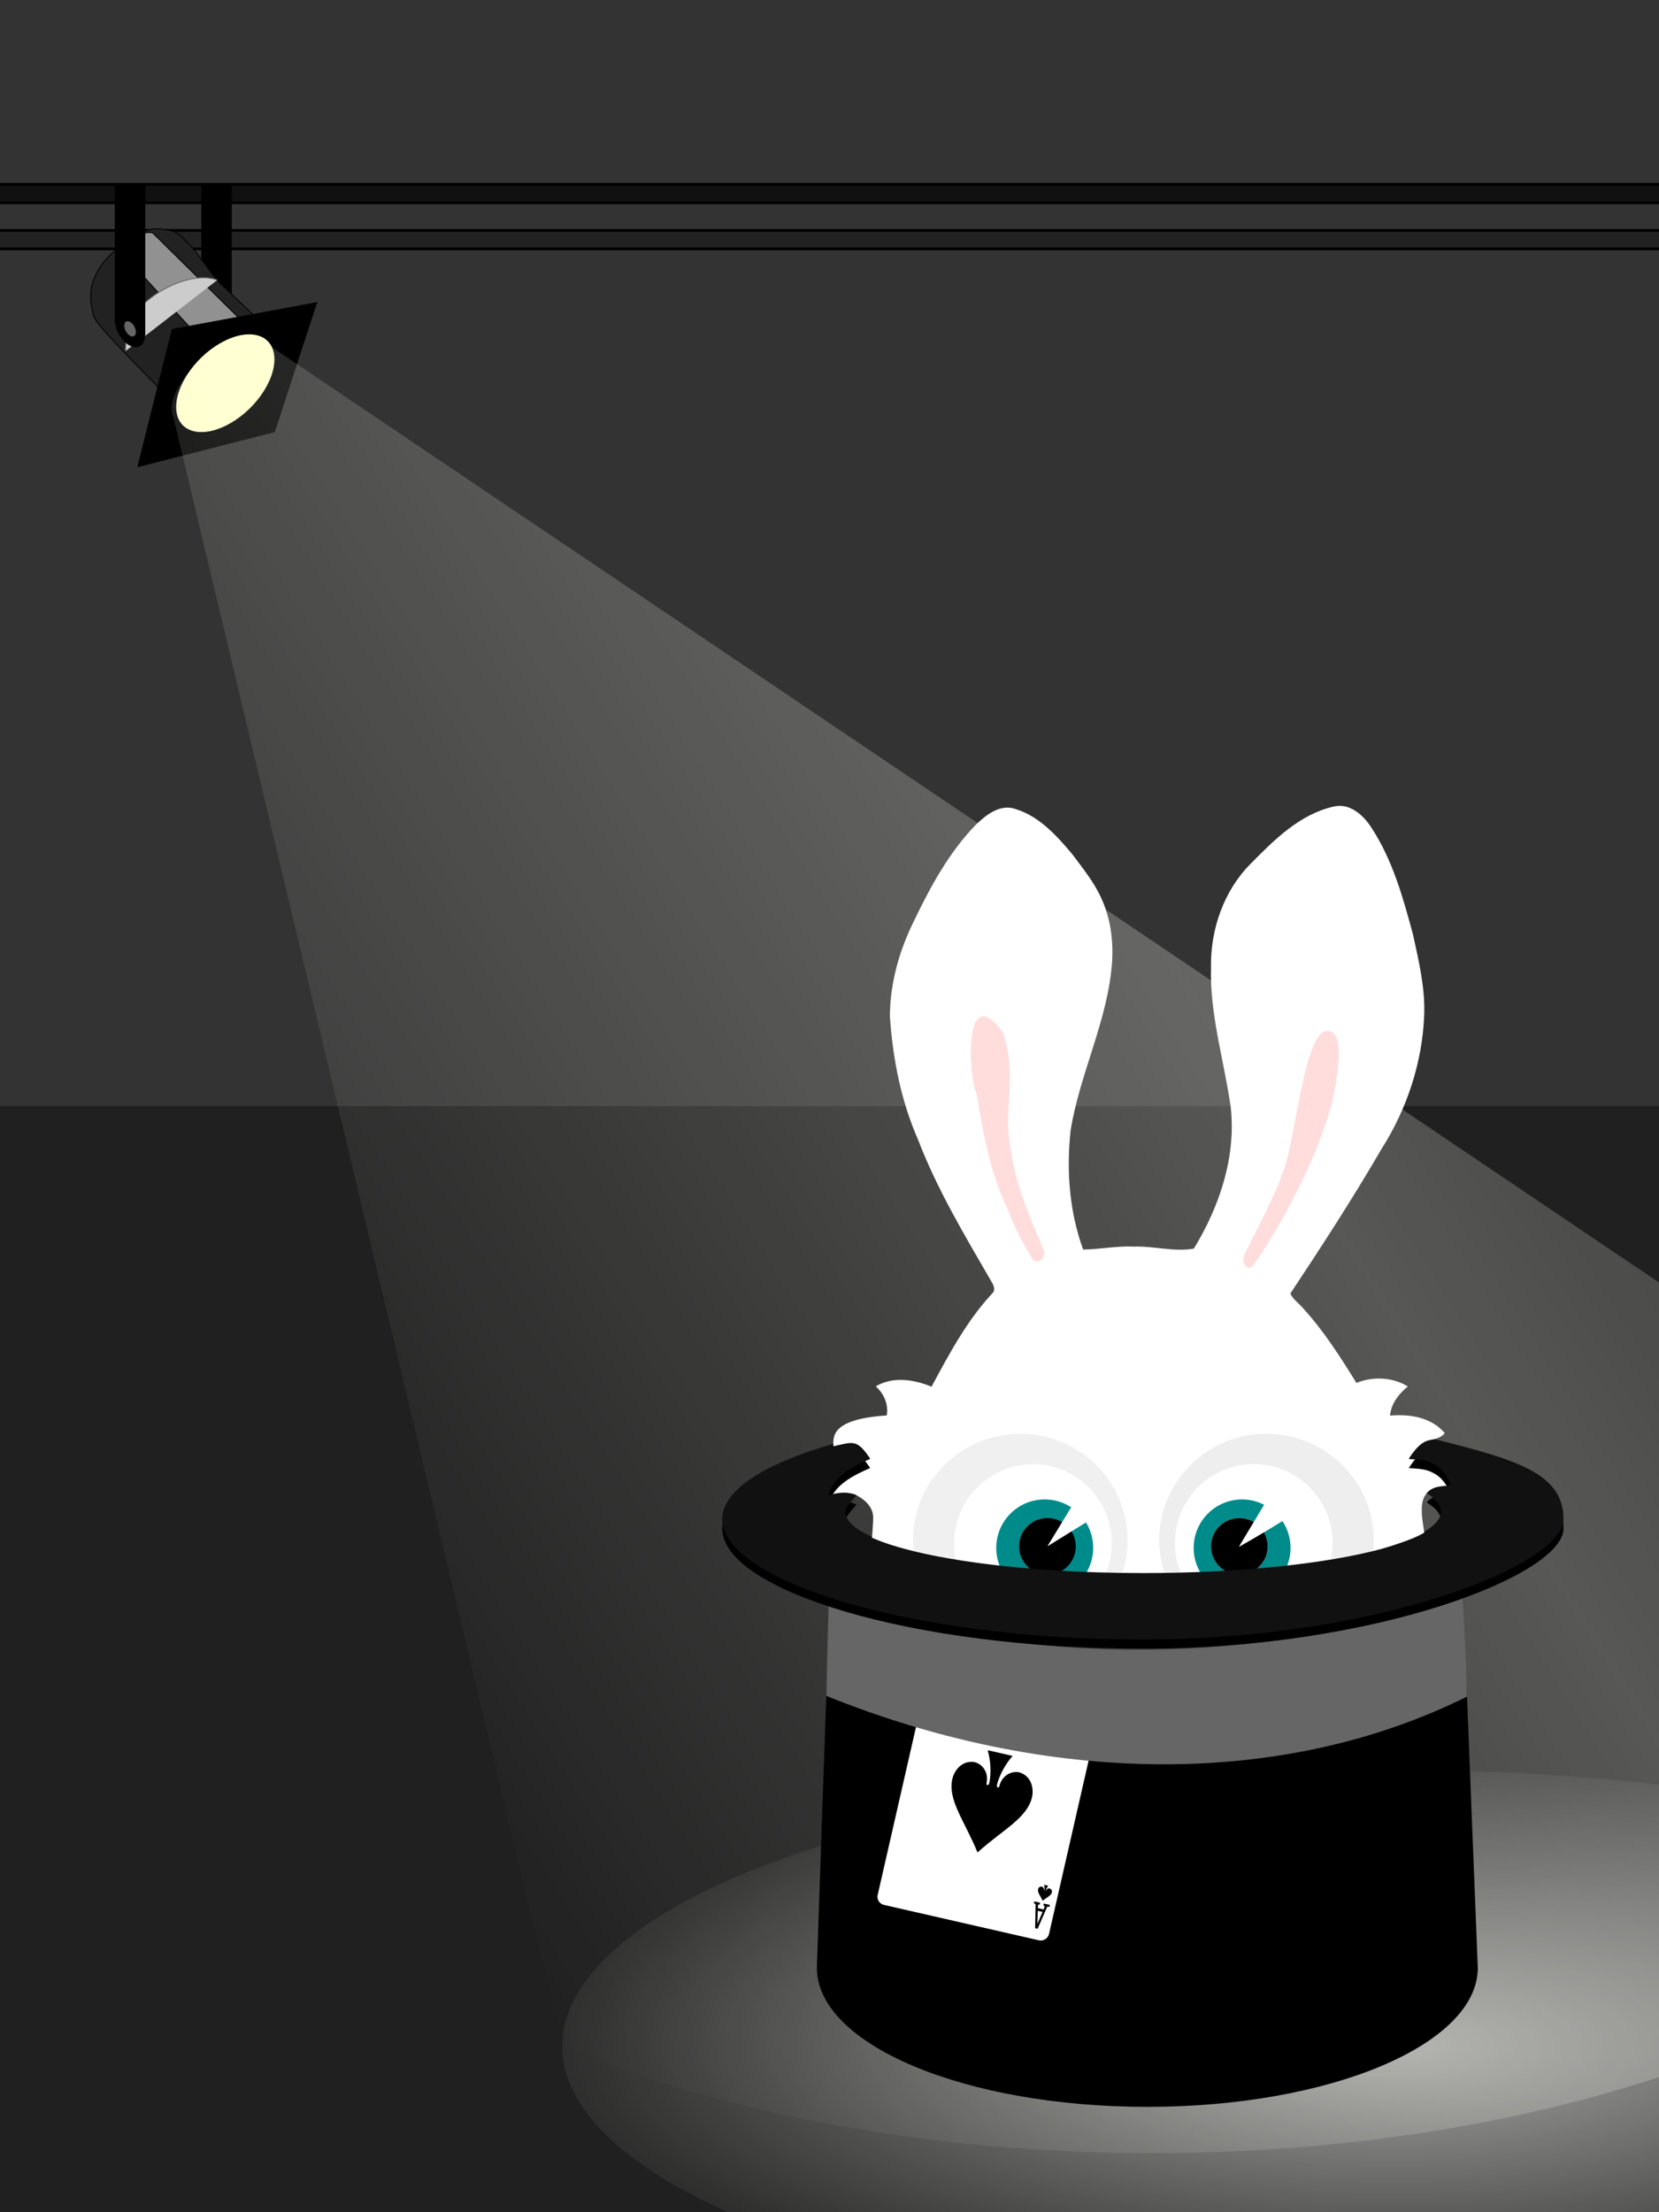 <?xml version="1.0" encoding="UTF-8" standalone="no"?>
<!DOCTYPE svg PUBLIC "-//W3C//DTD SVG 20010904//EN"
              "http://www.w3.org/TR/2001/REC-SVG-20010904/DTD/svg10.dtd"><svg id="svgElement" 
    xmlns:svg="http://www.w3.org/2000/svg"
	xmlns="http://www.w3.org/2000/svg"
    xmlns:xlink="http://www.w3.org/1999/xlink"
	version="1.1"
	
	width="100%"

	viewBox="-1200 -1200 1800 2400" >
	<rect x="-1200" y="-1200" width="1800" height="2400" fill="#333333" stroke="none"/>
	<defs>

	<linearGradient id="lg_licht" x1="0%" y1="60%" x2="100%" y2="0%">
      <stop offset="0%" stop-color="rgb(255,255,250)" stop-opacity="0" />
      <stop offset="50%" stop-color="rgb(255,255,250)" stop-opacity="1" />
	    <stop offset="100%" stop-color="rgb(255,255,255)" stop-opacity="0" />
    </linearGradient>
	
 <radialGradient id="rg_licht" cx="50%" cy="50%" r="50%" fx="50%" fy="50%">
      <stop offset="0%" style="stop-color:rgb(255,255,250);
      stop-opacity:1" />
      <stop offset="100%" style="stop-color:rgb(255,255,250);stop-opacity:0.1" />
    </radialGradient>



		<g id="Beleuchterbruecke">
	<rect stroke="#000000" stroke-width="3" fill="#222222" 

		x="-3200" 
		y="-20" 
		width="6400" 
		height="20"/>

	<rect stroke="#000000" stroke-width="3" fill="#111111" 
		x="-3200" 
		y="-70" 
		width="6400" 
		height="20"/>
		</g>
  <path id="hutrand_oben"
       
        d="M 772.00,692.20
           C 761.30,693.80 754.10,704.20 748.50,712.70
             757.60,713.40 766.70,713.30 774.90,717.90
             784.80,722.70 790.30,732.00 794.60,741.60
             784.60,742.30 774.40,742.00 768.00,750.00
             778.40,756.40 783.40,762.70 783.40,770.10
             783.40,777.40 777.00,785.00 765.30,791.70
             765.30,791.70 765.40,792.70 765.40,792.70
             761.40,795.00 756.80,797.30 751.60,799.40
             741.50,803.40 730.50,807.00 718.90,810.40
             659.90,826.30 566.00,836.60 460.30,836.60
             329.40,836.60 216.80,820.80 166.00,798.20
             166.00,798.20 166.00,797.20 166.00,797.20
             147.50,788.90 137.10,779.70 137.10,770.10
             137.10,764.50 149.70,752.40 149.30,752.20
             139.50,747.90 128.50,749.00 118.70,752.40
             124.50,730.90 145.50,720.90 164.10,712.60
             149.70,691.20 146.20,694.10 124.10,699.10
             124.10,698.30 124.10,697.40 124.10,696.40
             49.30,717.90 3.60,746.60 3.60,778.20
             3.60,844.90 207.90,908.70 460.00,908.70
             712.10,908.70 916.40,828.70 916.40,778.20
             916.40,727.60 863.50,713.30 776.50,691.30
             775.40,691.70 773.00,691.70 772.00,692.20 Z" />		



<g id="Scheinwerfer">

<path id="hintereBefestigung"
fill="black" stroke="black" stroke-width="1"
d="M 350.96,80.45
C 350.96,80.45 350.96,121.84 350.96,121.84
350.96,121.84 350.96,176.66 350.96,176.66
350.96,176.66 350.96,243.73 350.96,243.73
350.96,243.73 350.75,243.73 350.75,243.73
350.77,247.18 350.00,250.25 348.34,252.53
343.71,258.90 334.03,256.62 326.65,247.40
322.49,242.21 319.91,235.96 319.31,230.32
319.31,230.32 318.89,230.32 318.89,230.32
318.89,230.32 318.89,163.24 318.89,163.24
318.89,163.24 318.89,108.43 318.89,108.43
318.89,108.43 318.89,80.45 318.89,80.45
318.89,80.45 350.96,80.45 350.96,80.45 Z" />





<path id="Gehauese"
fill="#222222" stroke="black" stroke-width="1"
d="M 280.89,309.66
C 290.51,283.84 297.31,279.32 321.97,251.60
334.58,244.27 377.37,232.88 387.63,233.78
370.77,217.70 353.90,201.62 337.04,185.54
328.43,176.02 315.67,155.72 305.05,144.88
293.30,132.89 293.29,130.99 275.62,128.58
258.75,126.29 249.35,135.04 235.29,144.15
221.54,153.07 209.45,165.14 202.71,180.81
196.80,194.52 197.67,205.71 201.35,221.92
202.74,231.69 252.40,279.57 280.89,309.66 Z" />

<path id="LichtreflexGehause"
fill="#ffffff" fill-opacity=".5" stroke="black" stroke-width="1"
d="M 257.69,132.79
C 253.30,134.40 250.16,134.07 246.51,136.34
242.87,138.59 233.96,147.11 228.36,149.75
228.36,149.75 321.98,252.77 321.98,252.77
333.15,244.20 348.01,239.68 369.11,234.77
369.11,234.77 265.27,132.30 265.27,132.30
260.75,132.59 261.15,131.51 257.69,132.79 Z" />


<path id="Streifen"
fill="#cccccc" stroke="#666666" stroke-width="1"
d="M 335.82,183.80
C 312.04,175.41 279.62,189.65 260.23,205.84
251.43,213.20 236.19,229.76 236.13,260.95" />

<path id="Filter"
fill="black" stroke="black" stroke-width="1"

d="M 249.61,386.22
C 249.61,386.22 397.79,348.36 397.79,348.36
397.79,348.36 443.52,208.37 443.52,208.37
443.52,208.37 286.87,237.42 286.87,237.42
286.87,237.42 249.61,386.22 249.61,386.22 Z" />


<path id="Lampe"
fill="#ffffcc" stroke="black" stroke-width="1"
d="M 377.72,242.94
C 377.71,242.94 377.71,242.94 377.70,242.94
354.37,238.12 320.56,257.86 302.18,287.02
283.81,316.18 287.82,343.72 311.15,348.53
311.16,348.53 311.17,348.53 311.17,348.53
311.18,348.53 311.19,348.53 311.19,348.54
334.53,353.35 368.34,333.61 386.71,304.46
405.09,275.30 401.07,247.76 377.74,242.95
377.73,242.94 377.73,242.94 377.72,242.94
377.72,242.94 377.72,242.94 377.72,242.94 Z" />
<path id="vordereBefestigung"
fill="black" stroke="black" stroke-width="1"
d="M 257.07,80.45
C 257.07,80.45 257.07,121.84 257.07,121.84
257.07,121.84 257.07,176.66 257.07,176.66
257.07,176.66 257.07,243.73 257.07,243.73
257.07,243.73 256.86,243.73 256.86,243.73
256.88,247.18 256.12,250.25 254.45,252.53
249.83,258.90 240.15,256.62 232.77,247.40
228.61,242.21 226.03,235.96 225.43,230.32
225.43,230.32 225.01,230.32 225.01,230.32
225.01,230.32 225.01,163.24 225.01,163.24
225.01,163.24 225.01,108.43 225.01,108.43
225.01,108.43 225.01,80.45 225.01,80.45
225.01,80.45 257.07,80.45 257.07,80.45 Z" />
<path id="Schraube_vordereBefestigung"
fill="#666666" stroke="black" stroke-width="1"
d="M 246.92,243.97
C 248.92,241.22 247.96,235.76 244.77,231.77
241.57,227.79 237.37,226.79 235.37,229.54
233.37,232.29 234.33,237.75 237.52,241.74
240.71,245.72 244.92,246.72 246.92,243.97
246.92,243.97 246.92,243.97 246.92,243.97 Z" />

<ellipse cx="1610" cy="2100" rx="900" ry="300"
id="beleuchteterPunkt"  fill-opacity=".6"
fill="url(#rg_licht)" stroke="none"    />

<path id="Leuchtkegel"
fill="url(#lg_licht)" fill-opacity=".25" stroke="none"


d="M 394,256
A 40 20 -40 1 0 288,332
L 710 2100
A 900 450 0 1 0 1990,1332

z
" />
</g>
</defs>


	<g >
	<rect fill="#202020" 

		x="-3200" 
		y="0" 
		width="6400" 
		height="3600"/>
<use xlink:href="#Beleuchterbruecke" transform="translate(0,-930)"  />
<use xlink:href="#Scheinwerfer" transform="translate(-1300,-1080)"  />

</g>
<g transform="translate(-420,-330)">
<g id="hase_im_hut" transform="scale(1)">		
 <path id="hut_unten"
        fill="black" 
        d="M 811.20,958.10
           C 581.10,1047.70 349.60,1048.50 116.90,958.20
             116.90,958.20 106.40,1260.60 106.40,1260.60
             106.30,1262.00 106.30,1263.40 106.30,1264.80
             106.30,1348.20 266.80,1415.70 464.80,1415.70
             662.80,1415.70 823.40,1348.20 823.40,1264.80
             823.40,1263.20 823.30,1261.70 823.20,1260.10
             823.20,1260.10 811.20,958.10 811.20,958.10 Z" />
  <path id="spielkarte"
        fill="white" 
        d="M 358.20,1228.10
           C 358.20,1228.10 413.50,985.90 413.50,985.90
             414.60,981.00 411.50,976.10 406.60,975.00
             406.60,975.00 238.50,936.60 238.50,936.60
             233.60,935.50 228.70,938.50 227.60,943.40
             227.60,943.40 172.30,1185.70 172.30,1185.70
             171.10,1190.60 174.20,1195.50 179.10,1196.60
             179.10,1196.60 347.20,1235.00 347.20,1235.00
             352.20,1236.10 357.00,1233.00 358.20,1228.10 Z" />
  <path id="pik_klein"
        fill="black"
        d="M 346.30,1179.60
           C 346.50,1178.40 347.70,1176.60 349.90,1176.70
             351.40,1176.80 353.10,1178.30 352.70,1180.40
             352.60,1180.80 353.10,1180.90 353.20,1180.30
             353.50,1178.70 353.40,1176.60 352.80,1174.80
             354.30,1175.20 355.90,1175.60 357.50,1175.90
             356.10,1177.30 355.10,1179.00 354.70,1180.70
             354.50,1181.20 355.00,1181.40 355.10,1181.00
             355.60,1178.90 357.80,1178.30 359.20,1178.90
             361.30,1179.70 361.50,1181.90 361.30,1183.00
             360.40,1186.60 355.90,1188.30 351.30,1192.10
             348.80,1186.70 345.50,1183.20 346.30,1179.60 Z" />
 
  <path id="pik"
        fill="black" stroke-width="1"
        d="M 253.20,1060.20
           C 254.80,1052.70 261.70,1040.90 274.90,1041.40
             283.50,1041.70 293.30,1050.90 290.40,1064.50
             289.80,1067.10 292.70,1067.70 293.50,1064.00
             295.50,1053.30 295.00,1040.10 291.60,1028.80
             300.70,1030.80 309.70,1032.90 318.70,1035.00
             310.80,1043.80 304.60,1055.40 301.80,1065.90
             300.90,1069.60 303.80,1070.30 304.30,1067.60
             307.70,1054.20 320.50,1050.10 328.30,1053.60
             340.40,1058.90 341.50,1072.50 339.70,1079.90
             334.10,1102.90 308.00,1114.90 280.60,1139.70
             266.60,1105.40 248.30,1083.30 253.20,1060.20 Z" />
  <path id="Ass"
        fill="black" 
        d="M 351.20,1204.20
           C 351.20,1204.20 345.60,1217.10 345.60,1217.10
             345.60,1217.10 346.00,1203.00 346.00,1203.00
             346.00,1203.00 351.20,1204.20 351.20,1204.20 Z
           M 352.50,1195.10
           C 352.50,1195.10 352.00,1197.40 352.00,1197.40
             352.00,1197.40 353.60,1197.80 353.60,1197.80
             353.60,1197.80 352.30,1201.60 352.30,1201.60
             352.30,1201.60 346.10,1200.10 346.10,1200.10
             346.10,1200.10 346.30,1196.10 346.30,1196.10
             346.30,1196.10 347.90,1196.50 347.90,1196.50
             347.90,1196.50 348.50,1194.20 348.50,1194.20
             348.50,1194.20 342.30,1192.80 342.30,1192.80
             342.30,1192.80 341.80,1195.10 341.80,1195.10
             341.80,1195.10 343.60,1195.50 343.60,1195.50
             343.60,1195.50 343.10,1221.90 343.10,1221.90
             343.10,1221.90 345.80,1222.50 345.80,1222.50
             345.80,1222.50 356.30,1198.40 356.30,1198.40
             356.30,1198.40 358.60,1198.90 358.60,1198.90
             358.60,1198.90 359.10,1196.60 359.10,1196.60
             359.10,1196.60 352.50,1195.10 352.50,1195.10 Z" />
 
  <path id="hutband"
        fill="#666"
        d="M 119.30,866.50
           C 346.50,939.10 575.70,937.70 806.70,862.50
             808.90,894.30 810.90,938.70 811.70,970.60
             609.40,1071.20 354.90,1066.10 116.50,969.80
             116.50,969.80 117.60,929.40 119.00,871.90
             119.00,871.90 119.30,866.50 119.30,866.50 Z" />
  <path id="hase"
        fill="#fff" 
        d="M 460.30,837.60
           C 329.40,837.60 216.80,821.80 166.00,799.20
             166.40,792.40 167.60,781.70 167.40,775.30
             166.80,764.60 158.10,756.60 149.10,752.10
             139.20,747.70 128.50,750.00 118.70,753.40
             123.10,731.10 145.50,720.90 164.10,712.60
             149.70,691.20 146.20,695.10 124.10,700.10
             124.90,691.70 117.10,669.80 182.10,665.60
             184.20,653.40 179.10,642.10 170.20,634.00
             188.80,623.00 211.70,626.50 230.70,634.40
             249.80,599.00 268.90,562.90 296.50,533.30
             300.40,530.00 298.20,524.40 296.00,520.90
             267.00,470.80 237.00,420.90 216.20,366.70
             197.50,324.30 188.60,278.20 185.50,232.20
             185.80,195.80 196.00,160.30 212.20,128.00
             229.90,91.20 249.90,54.60 278.50,25.00
             289.90,14.00 305.50,1.50 322.40,7.90
             347.80,15.80 366.40,36.60 383.10,56.30
             394.70,71.90 407.30,87.20 415.20,105.10
             424.70,126.00 427.90,149.20 426.70,172.00
             422.70,235.80 391.70,293.70 381.60,356.40
             376.90,399.80 380.20,444.30 395.20,485.60
             413.70,485.40 431.90,481.50 450.40,482.40
             472.00,481.70 494.30,488.40 515.30,484.60
             543.20,438.90 561.30,385.20 555.30,331.00
             548.10,280.50 532.50,230.70 533.90,179.20
             533.30,137.90 548.00,95.70 577.60,66.40
             602.80,40.80 630.30,13.50 666.40,5.20
             684.00,0.60 699.10,14.00 707.90,27.80
             731.00,62.90 742.40,104.10 753.20,144.30
             759.50,173.20 766.50,202.50 765.20,232.30
             763.00,283.50 746.30,333.60 718.80,376.70
             687.80,430.10 654.10,481.90 620.00,533.40
             623.00,539.90 629.40,543.90 634.00,549.50
             656.40,574.00 674.30,602.20 691.70,630.30
             709.70,623.00 730.80,624.00 747.50,634.10
             737.80,642.10 729.20,652.80 728.20,665.80
             749.60,663.90 772.90,667.50 787.50,684.70
             784.20,689.80 777.10,690.50 772.00,693.20
             761.30,694.80 754.10,704.20 748.50,712.70
             757.60,713.40 767.20,713.50 775.40,718.20
             785.30,722.90 790.70,732.90 795.00,742.50
             787.90,743.10 780.90,743.90 774.00,745.70
             756.80,753.30 763.60,778.50 765.40,793.70
             761.40,796.00 756.80,798.30 751.60,800.40
             741.50,804.40 730.50,808.00 718.90,811.40
             659.90,827.30 566.00,837.60 460.30,837.60 Z" />
  <path id="auge_aussen_l"
        fill="#f0f0f0" 
        d="M 210.60,801.00
           C 210.60,805.40 210.90,809.60 211.30,813.80
             266.10,827.20 346.60,836.10 437.50,837.40
             441.40,826.00 443.40,813.70 443.40,801.00
             443.40,737.20 391.30,685.50 327.00,685.50
             262.70,685.50 210.60,737.20 210.60,801.00 Z" />
  <path id="auge_l"
        fill="#fff" 
        d="M 255.30,804.00
           C 255.30,810.50 256.10,816.90 257.50,823.10
             303.00,830.50 358.70,835.50 419.60,837.10
             423.90,826.90 426.30,815.70 426.30,804.00
             426.30,756.80 388.00,718.50 340.80,718.50
             293.60,718.50 255.30,756.80 255.30,804.00 Z" />
  <path id="iris_l"
        fill="darkcyan" 
        d="M 300.90,809.30
           C 300.90,816.50 302.30,823.30 304.90,829.50
             333.70,832.70 365.20,835.10 398.60,836.40
             403.30,828.50 406.10,819.20 406.10,809.30
             406.10,780.30 382.50,756.70 353.50,756.70
             324.40,756.70 300.90,780.30 300.90,809.30 Z" />
  <path id="pupille_l"
        fill="black" 
        d="M 325.70,807.60
           C 325.70,818.00 330.90,827.20 338.80,832.80
             349.10,833.60 359.60,834.40 370.50,835.00
             380.40,829.90 387.20,819.60 387.20,807.60
             387.20,790.60 373.40,776.90 356.40,776.90
             339.50,776.90 325.70,790.60 325.70,807.60 Z" />
  <path id="lichtreflex_l"
        fill="#fff" 
        d="M 382.20,765.20
           C 382.20,765.20 373.60,779.40 356.40,807.60
             356.40,807.60 370.40,799.00 398.20,781.70
             394.50,774.40 391.60,769.60 382.20,765.20 Z" />
  <path id="ohr_innen_l"
        fill="#ffdddd" 
        d="M 279.90,317.50
           C 286.40,359.30 294.30,401.80 312.70,440.40
             320.20,460.50 330.00,479.70 341.50,497.80
             348.40,500.80 354.80,493.60 352.80,486.90
             338.20,452.60 322.80,418.00 317.40,380.90
             306.90,333.40 324.60,301.90 308.70,250.80
             263.60,188.80 271.50,303.20 279.90,317.50 Z" />
  <path id="ohr_innen_r"
         fill="#ffdddd" 
        d="M 613.80,396.60
           C 602.90,429.60 585.10,459.60 570.40,491.00
             566.70,496.10 570.00,507.10 577.30,505.10
             584.10,498.40 588.20,489.40 594.00,481.90
             623.90,432.60 650.40,380.60 665.80,324.70
             666.90,316.20 685.90,239.00 655.10,249.60
             634.10,266.00 626.10,358.50 613.80,396.60 Z" />
  <path id="auge_aussen_r"
         fill="#eee" 
        d="M 710.50,801.00
           C 710.50,805.30 710.30,809.50 709.80,813.70
             696.00,817.10 680.60,820.20 663.70,823.00
             665.10,816.90 665.80,810.50 665.80,804.00
             665.80,756.80 627.50,718.50 580.30,718.50
             533.10,718.50 494.90,756.80 494.90,804.00
             494.90,815.70 497.20,826.90 501.50,837.00
             495.60,837.20 489.60,837.30 483.60,837.40
             479.80,826.00 477.70,813.70 477.70,801.00
             477.70,737.20 529.80,685.50 594.10,685.50
             658.40,685.50 710.50,737.20 710.50,801.00 Z" />
  <path id="auge_r"
        fill="#fff" 
        d="M 665.80,804.00
           C 665.80,810.50 665.10,816.90 663.70,823.00
             648.90,825.40 633.00,827.60 616.20,829.50
             618.80,823.20 620.20,816.40 620.20,809.30
             620.20,798.50 617.00,788.40 611.30,780.00
             611.30,780.00 611.30,780.00 611.30,780.00
             607.60,772.70 600.00,765.00 591.70,762.60
             591.70,762.60 591.70,762.60 591.70,762.60
             584.50,758.80 576.30,756.70 567.70,756.70
             538.60,756.70 515.10,780.30 515.10,809.30
             515.10,819.20 517.80,828.50 522.60,836.40
             515.60,836.60 508.60,836.90 501.50,837.00
             497.20,826.90 494.90,815.70 494.90,804.00
             494.90,756.80 533.10,718.50 580.30,718.50
             627.50,718.50 665.80,756.80 665.80,804.00 Z" />
  <path id="iris_r"
        fill="darkcyan" stroke-width="1"
        d="M 591.70,762.60
           C 591.70,762.60 587.80,769.30 580.60,781.30
             575.90,778.50 570.50,776.90 564.70,776.90
             547.70,776.90 533.90,790.60 533.90,807.60
             533.90,819.50 540.70,829.90 550.60,835.00
             541.40,835.50 532.10,836.00 522.60,836.40
             517.80,828.50 515.10,819.20 515.10,809.30
             515.10,780.30 538.60,756.70 567.70,756.70
             576.30,756.70 584.50,758.80 591.70,762.60 Z
           M 582.50,832.70
           C 590.30,827.20 595.40,818.00 595.40,807.60
             595.40,802.00 593.90,796.80 591.30,792.20
             597.20,788.70 604.00,784.60 611.30,780.00
             617.00,788.40 620.20,798.50 620.20,809.30
             620.20,816.40 618.80,823.20 616.20,829.50
             605.40,830.70 594.10,831.80 582.50,832.70 Z" />
  <path id="pupille_r"
        fill="black" stroke-width="1"
        d="M 580.60,781.30
           C 576.40,788.30 571.00,797.20 564.70,807.60
             564.70,807.60 574.90,802.10 591.30,792.20
             593.90,796.80 595.40,802.00 595.40,807.60
             595.40,818.00 590.30,827.20 582.50,832.70
             572.10,833.60 561.50,834.30 550.60,835.00
             540.70,829.90 533.90,819.50 533.90,807.60
             533.90,790.60 547.70,776.90 564.70,776.90
             570.50,776.90 575.90,778.50 580.60,781.30 Z" />
  <path id="lichtreflex_r"
        fill="#fff" 
        d="M 593.00,760.10
           C 593.00,760.10 582.40,778.00 564.20,808.10
             564.20,808.10 584.20,797.10 613.80,778.70
             609.90,770.90 601.80,762.70 593.00,760.10 Z" />
<use x="0" y="10" href="#hutrand_oben" fill="#000" />
<use x="0" y="0" href="#hutrand_oben" fill="#111"/>
</g></g>
		
		
	</svg>	